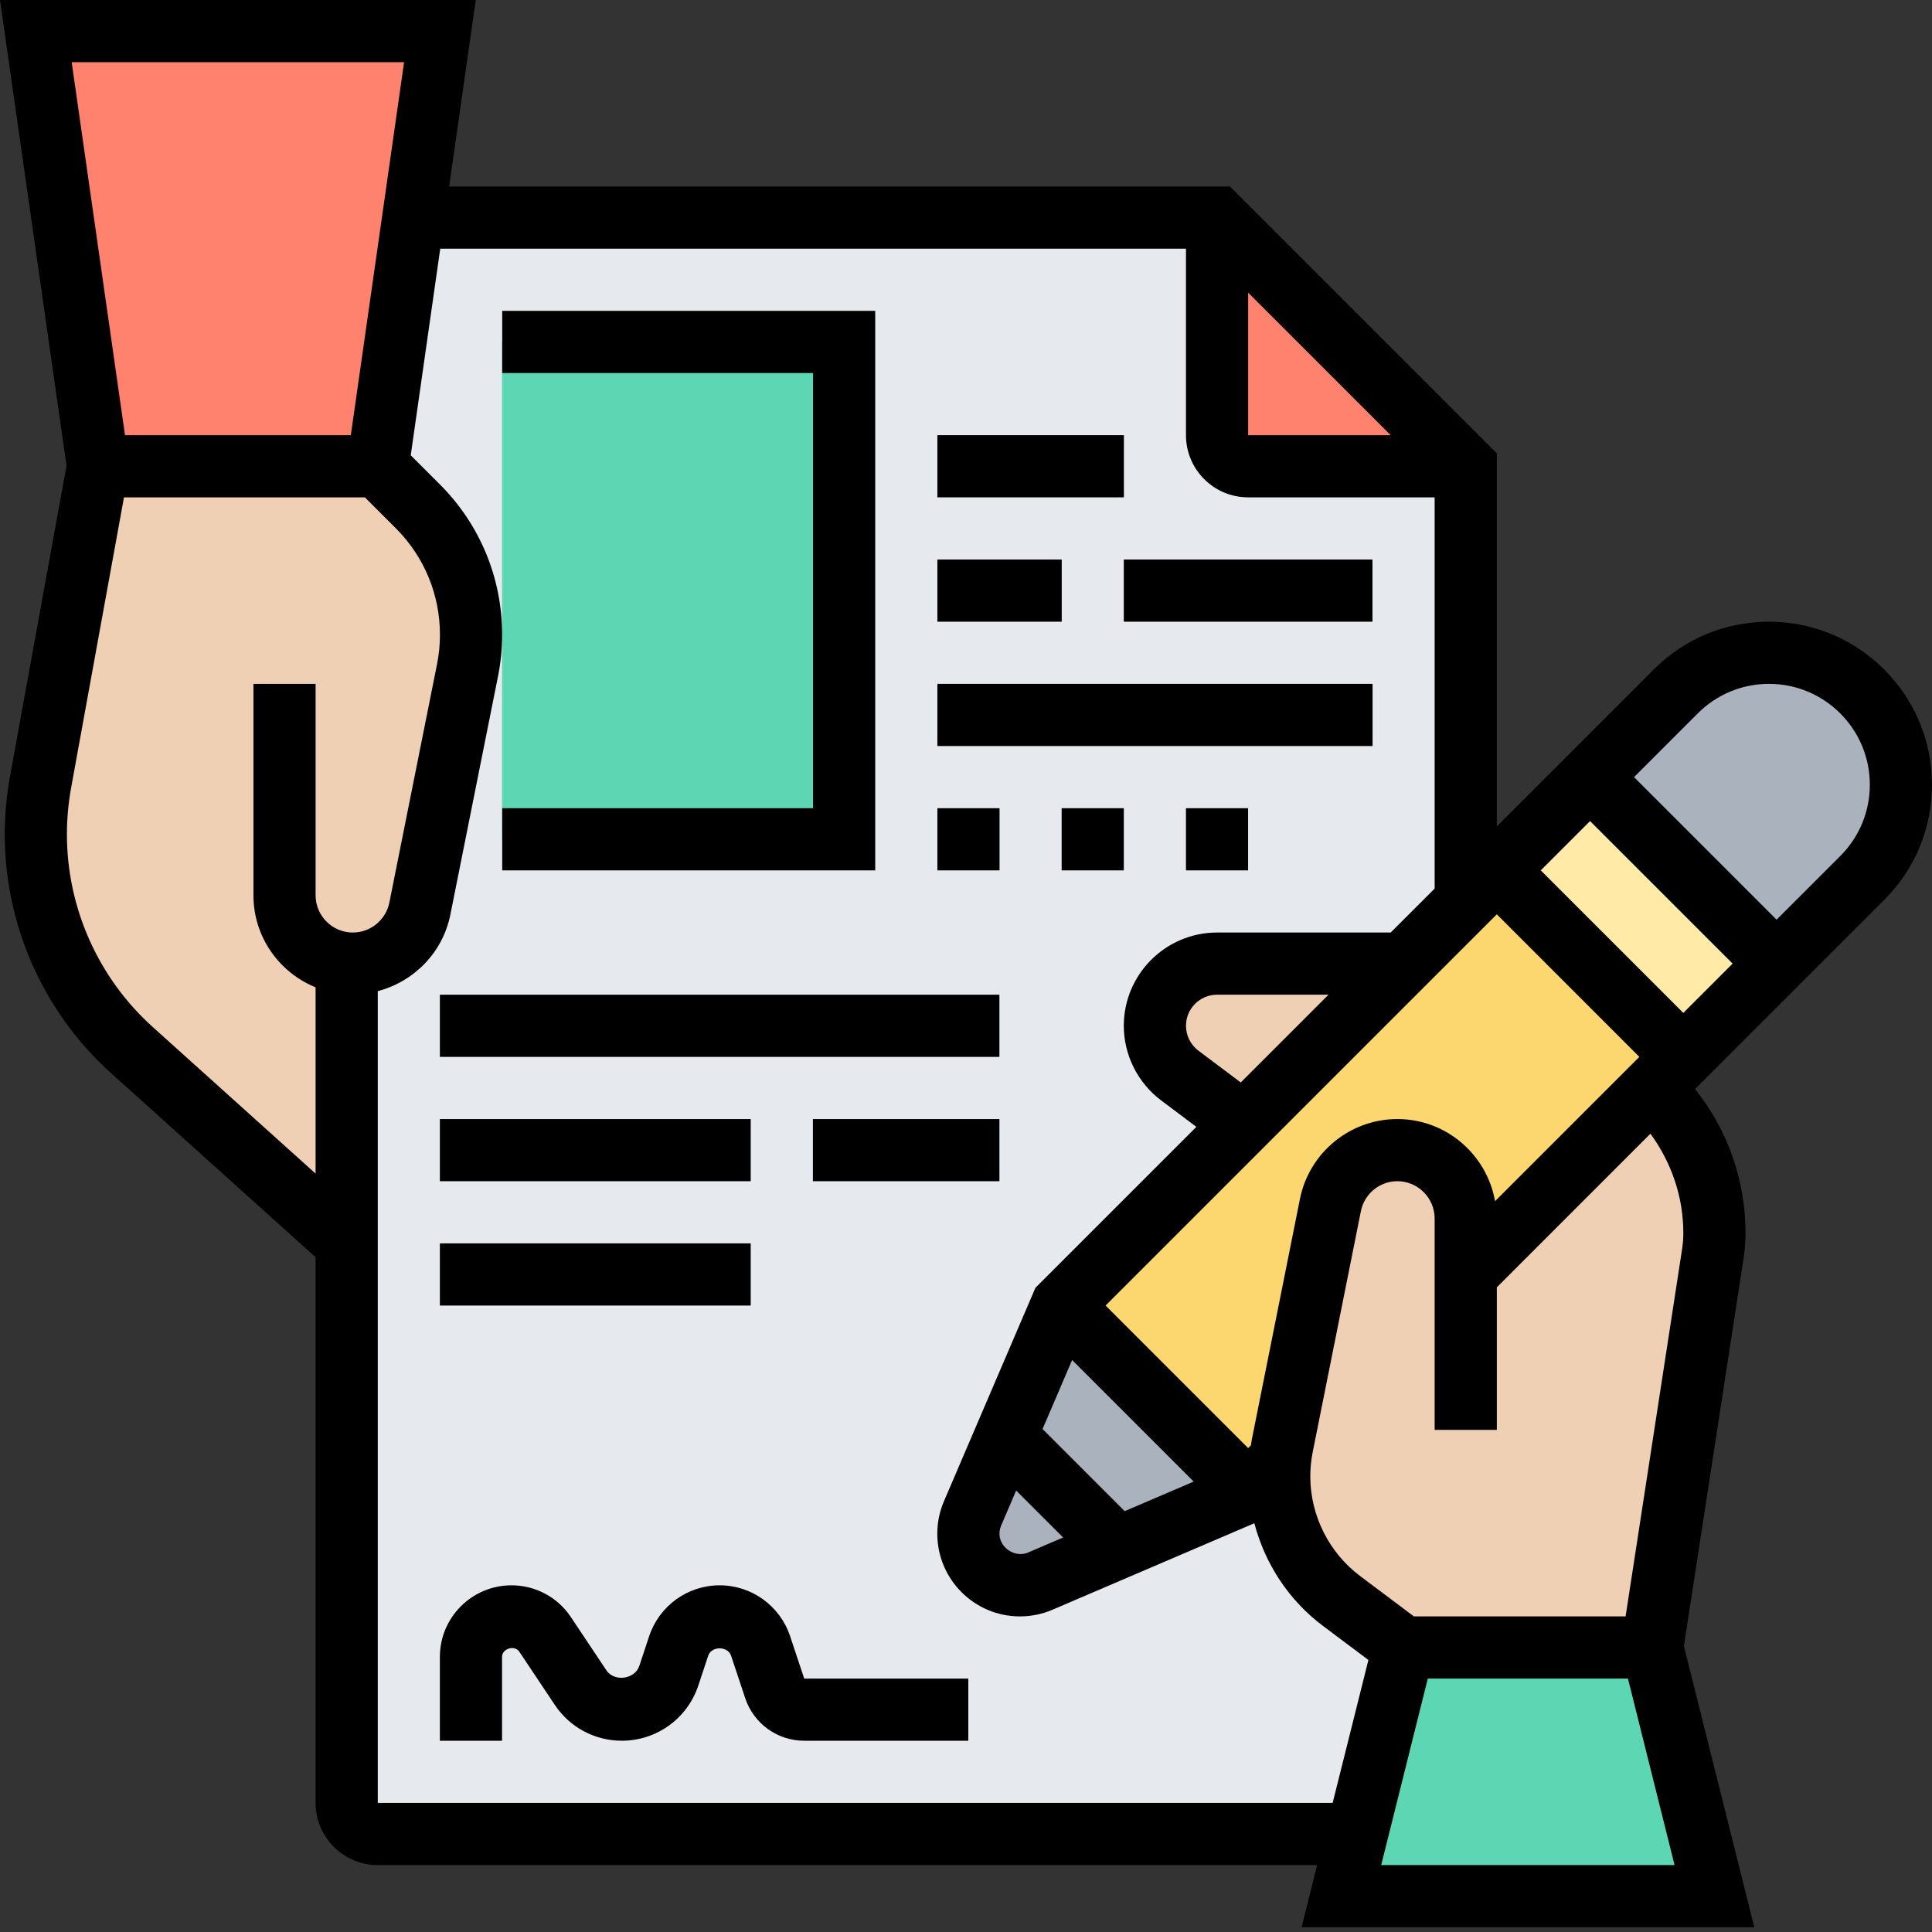 <svg width="77" height="77" viewBox="0 0 77 77" fill="none" xmlns="http://www.w3.org/2000/svg">
<rect x="0" y="0" width="77" height="77" fill="#333333" stroke="none"/>
<path d="M49.748 18.583C49.066 18.583 48.509 18.026 48.509 17.344V8.672H16.471L15.059 18.583L16.657 20.181C18.008 21.532 18.776 23.378 18.776 25.298C18.776 25.781 18.726 26.252 18.64 26.723L16.732 36.212C16.484 37.489 15.369 38.405 14.068 38.405C13.981 38.405 13.907 38.405 13.82 38.393V49.555V71.855C13.82 72.536 14.378 73.094 15.059 73.094H58.42V18.583H49.748Z" fill="#E6E9ED"/>
<path d="M58.419 18.583H49.747C49.065 18.583 48.508 18.026 48.508 17.344V8.672L58.419 18.583Z" fill="#FF826E"/>
<path d="M65.85 65.661L68.328 75.572H53.461L54.08 73.094L55.939 65.661H65.85Z" fill="#5CD6B3"/>
<path d="M17.535 1.239L16.47 8.672L15.057 18.583H3.907L1.43 1.239H17.535Z" fill="#FF826E"/>
<path d="M75.764 31.269C75.764 32.669 75.206 34.007 74.228 34.986L70.808 38.405L63.375 30.972L66.794 27.553C67.773 26.574 69.111 26.016 70.511 26.016C71.96 26.016 73.274 26.611 74.228 27.553C75.169 28.507 75.764 29.82 75.764 31.269Z" fill="#AAB2BD"/>
<path d="M49.752 59.466L41.463 63.022C41.216 63.121 40.931 63.183 40.658 63.183C39.518 63.183 38.602 62.266 38.602 61.126C38.602 60.854 38.663 60.569 38.763 60.321L42.318 52.033L49.752 59.466Z" fill="#AAB2BD"/>
<path d="M59.641 34.692L63.357 30.976L70.789 38.407L67.073 42.124L59.641 34.692Z" fill="#FFEAA7"/>
<path d="M55.942 38.405L49.574 44.773L47.022 42.865C46.403 42.394 46.031 41.663 46.031 40.883C46.031 39.52 47.146 38.405 48.509 38.405H55.942Z" fill="#F0D0B4"/>
<path d="M59.657 34.689L67.09 42.122L65.851 43.361L58.418 50.794V48.564C58.418 47.821 58.121 47.127 57.625 46.644C57.13 46.148 56.448 45.839 55.692 45.839C54.392 45.839 53.277 46.755 53.029 48.019L51.108 57.62C51.071 57.806 51.034 58.004 51.022 58.19L51.009 58.203L49.746 59.466L42.312 52.033L49.572 44.773L55.94 38.405L58.418 35.928L59.657 34.689Z" fill="#FCD770"/>
<path d="M58.418 50.794L65.851 43.361L65.987 43.497C67.486 44.996 68.329 47.028 68.329 49.146C68.329 49.419 68.304 49.691 68.267 49.964L65.851 65.661H55.94L53.462 63.802C51.901 62.638 50.984 60.792 50.984 58.847C50.984 58.636 50.997 58.425 51.009 58.203L51.022 58.19C51.034 58.004 51.071 57.806 51.108 57.62L53.029 48.019C53.276 46.755 54.391 45.839 55.692 45.839C56.448 45.839 57.129 46.148 57.625 46.644C58.12 47.127 58.418 47.821 58.418 48.564V50.794Z" fill="#F0D0B4"/>
<path d="M13.819 38.393V49.555L5.258 41.849C2.817 39.657 1.43 36.535 1.43 33.252C1.43 32.558 1.492 31.864 1.616 31.183L3.907 18.583H15.057L16.655 20.181C18.006 21.532 18.774 23.378 18.774 25.298C18.774 25.781 18.724 26.252 18.638 26.723L16.73 36.212C16.482 37.489 15.367 38.405 14.066 38.405C13.979 38.405 13.905 38.405 13.819 38.393Z" fill="#F0D0B4"/>
<path d="M33.636 28.494V33.45H20.008V25.298V13.628H33.636V28.494Z" fill="#5CD6B3"/>
<path d="M77 31.273C77 27.691 74.086 24.778 70.506 24.778C68.77 24.778 67.138 25.453 65.913 26.68L59.656 32.937V18.07L49.019 7.433H17.901L18.962 0H0L2.651 18.56L0.395 30.965C0.259 31.72 0.19 32.491 0.19 33.254C0.19 36.879 1.734 40.349 4.429 42.772L12.578 50.106V71.855C12.578 73.221 13.69 74.333 15.056 74.333H52.494L51.874 76.811H69.916L67.112 65.602L69.491 50.147C69.541 49.815 69.567 49.481 69.567 49.145C69.567 47.032 68.857 45.031 67.557 43.405L75.098 35.864C76.325 34.637 77 33.006 77 31.273ZM59.586 47.873C59.257 46.018 57.642 44.601 55.695 44.6C55.694 44.6 55.693 44.6 55.691 44.6C53.809 44.6 52.178 45.938 51.81 47.782L49.89 57.38C49.875 57.453 49.869 57.529 49.856 57.603L49.745 57.714L44.063 52.033L59.656 36.44L65.337 42.122L59.586 47.873ZM39.899 60.805L40.499 59.406L42.371 61.277L40.971 61.877C40.458 62.096 39.834 61.689 39.834 61.127C39.834 61.016 39.857 60.907 39.899 60.805ZM44.824 60.227L41.551 56.954L42.73 54.203L47.575 59.049L44.824 60.227ZM47.763 41.875C47.452 41.641 47.267 41.271 47.267 40.883C47.267 40.2 47.822 39.644 48.506 39.644H52.948L49.451 43.142L47.763 41.875ZM61.407 34.689L63.372 32.724L69.054 38.405L67.089 40.37L61.407 34.689ZM49.745 11.663L55.426 17.344H49.745V11.663ZM16.105 2.478L13.982 17.344H4.982L2.857 2.478H16.105ZM6.087 40.931C3.914 38.975 2.667 36.178 2.667 33.254C2.667 32.638 2.723 32.016 2.833 31.407L4.941 19.822H14.543L15.776 21.055C16.909 22.19 17.534 23.696 17.534 25.299C17.534 25.693 17.495 26.09 17.417 26.476L15.518 35.972C15.379 36.665 14.767 37.166 14.062 37.166C13.244 37.166 12.578 36.5 12.578 35.682V27.255H10.101V35.682C10.101 37.341 11.128 38.761 12.578 39.35V46.774L6.087 40.931ZM15.056 71.855V39.502C16.493 39.125 17.645 37.968 17.948 36.459L19.847 26.96C19.956 26.414 20.012 25.855 20.012 25.299C20.012 23.035 19.13 20.905 17.528 19.303L16.37 18.146L17.546 9.911H47.267V17.344C47.267 18.711 48.378 19.822 49.745 19.822H57.178V35.415L55.426 37.166H48.506C46.457 37.166 44.789 38.834 44.789 40.883C44.789 42.045 45.344 43.156 46.276 43.856L47.682 44.911L41.435 51.157L41.267 51.325L37.621 59.832C37.445 60.244 37.356 60.68 37.356 61.127C37.356 62.944 38.834 64.422 40.65 64.422C41.1 64.422 41.537 64.332 41.948 64.155L49.992 60.709C50.415 62.323 51.366 63.78 52.722 64.797L54.538 66.159L53.113 71.855H15.056ZM55.048 74.333L56.905 66.899H64.882L66.74 74.333H55.048ZM67.089 49.145C67.089 49.354 67.073 49.565 67.042 49.771L64.788 64.422H56.352L54.21 62.815C52.966 61.882 52.222 60.397 52.222 58.842C52.222 58.514 52.255 58.186 52.319 57.868L54.239 48.268C54.377 47.578 54.986 47.077 55.691 47.077C56.51 47.077 57.178 47.745 57.178 48.564V56.988H59.656V51.307L65.778 45.184C66.617 46.332 67.089 47.698 67.089 49.145ZM73.347 34.114L70.806 36.654L65.125 30.972L67.666 28.431C68.423 27.673 69.432 27.255 70.506 27.255C72.721 27.255 74.522 29.058 74.522 31.273C74.522 32.345 74.105 33.354 73.347 34.114Z" fill="black"/>
<path d="M34.882 12.389H20.016V14.867H32.404V32.211H20.016V34.689H34.882V12.389Z" fill="black"/>
<path d="M37.359 17.344H44.793V19.822H37.359V17.344Z" fill="black"/>
<path d="M37.359 22.3H42.315V24.778H37.359V22.3Z" fill="black"/>
<path d="M44.789 22.3H54.7V24.778H44.789V22.3Z" fill="black"/>
<path d="M37.359 27.255H54.704V29.733H37.359V27.255Z" fill="black"/>
<path d="M37.359 32.211H39.837V34.689H37.359V32.211Z" fill="black"/>
<path d="M42.312 32.211H44.79V34.689H42.312V32.211Z" fill="black"/>
<path d="M47.266 32.211H49.743V34.689H47.266V32.211Z" fill="black"/>
<path d="M17.531 39.644H39.831V42.122H17.531V39.644Z" fill="black"/>
<path d="M32.398 44.6H39.832V47.077H32.398V44.6Z" fill="black"/>
<path d="M17.531 44.6H29.92V47.077H17.531V44.6Z" fill="black"/>
<path d="M17.531 49.555H29.92V52.033H17.531V49.555Z" fill="black"/>
<path d="M31.487 65.203C31.082 63.995 29.955 63.183 28.681 63.183C27.408 63.183 26.28 63.995 25.874 65.206L25.479 66.398C25.299 66.932 24.481 67.039 24.17 66.574L22.757 64.455C22.228 63.657 21.341 63.183 20.384 63.183C18.811 63.183 17.531 64.463 17.531 66.036V69.377H20.009V66.036C20.009 65.703 20.509 65.55 20.697 65.828L22.11 67.946C22.706 68.842 23.705 69.377 24.782 69.377C26.166 69.377 27.392 68.495 27.83 67.181L28.225 65.99C28.358 65.596 29.005 65.597 29.137 65.989L29.701 67.682C30.039 68.696 30.983 69.377 32.052 69.377H38.592V66.899H32.052L31.487 65.203Z" fill="black"/>
</svg>
